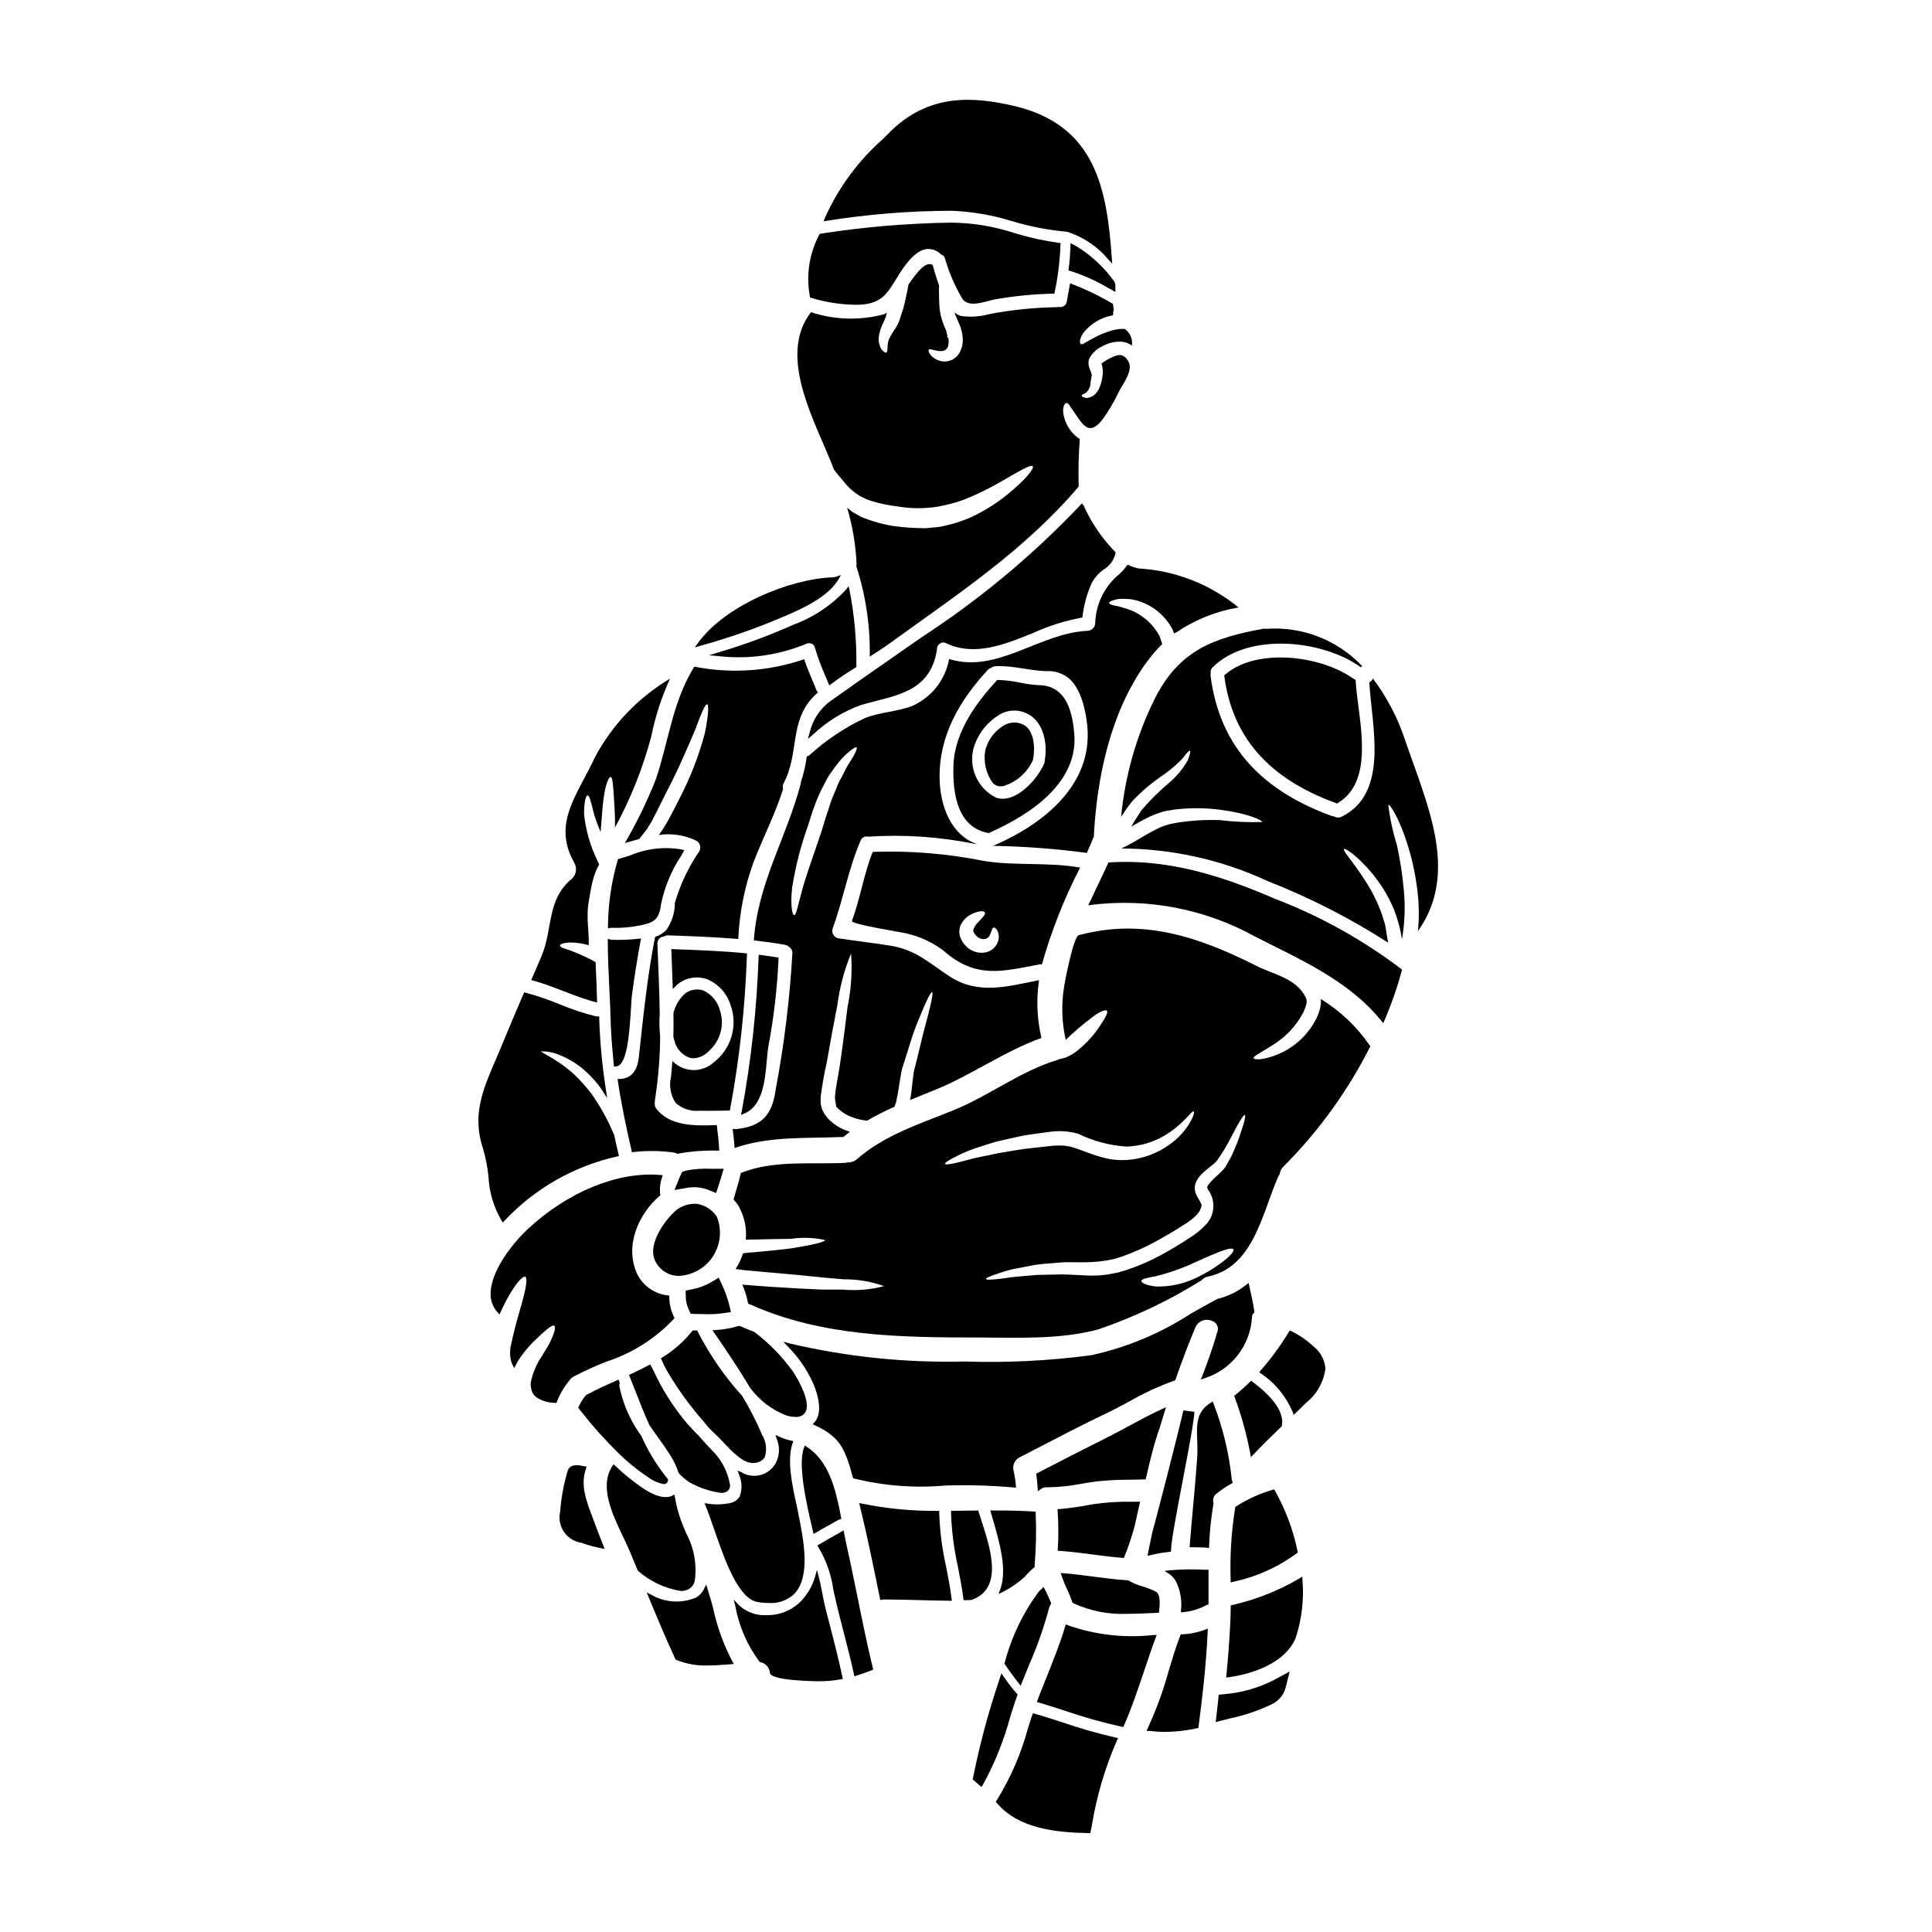 <?xml version="1.0" encoding="UTF-8"?>
<!-- Uploaded to: ICON Repo, www.svgrepo.com, Generator: ICON Repo Mixer Tools -->
<svg fill="#000000" width="800px" height="800px" version="1.1" viewBox="144 144 512 512" xmlns="http://www.w3.org/2000/svg">
 <g>
  <path d="m323.8 534.25 0.113 0.195v0.004c0.844 0.922 1.805 1.734 2.859 2.41 2.57 1.43 5.379 2.371 8.293 2.777 0.547 0.023 1.094-0.102 1.574-0.367 0.648-0.426 0.961-1.211 0.785-1.969-0.59-3.285-2.148-6.316-4.481-8.703-1.227-1.219-2.484-2.586-3.773-4.094-1.137-1.137-2.121-2.176-2.926-3.086-3.676-4.305-6.738-9.102-9.09-14.25l-0.855-1.574-0.43 0.227c-1.406 0.738-2.957 1.508-4.754 2.344l-0.426 0.199 0.172 0.434c0.562 1.387 1.113 2.785 1.656 4.188 1.109 2.848 2.258 5.789 3.582 8.688 0.68 1.004 1.391 1.969 2.102 2.981 1.18 1.668 2.434 3.391 3.562 5.238h0.004c0.855 1.363 1.539 2.828 2.031 4.359z"/>
  <path d="m323.92 482.13c3.691-0.184 7.062-2.137 9.059-5.246 1.996-3.106 2.371-6.984 1.004-10.418-1.227-1.918-3.25-3.188-5.512-3.457-2.391-0.09-4.699 0.887-6.297 2.668-2.121 2.125-7.031 8.598-4.269 12.988 1.23 2.16 3.531 3.484 6.016 3.465z"/>
  <path d="m325.74 454.23-0.953 0.312-0.395 0.836c-0.117 0.238-0.23 0.48-0.332 0.715l-1.32 3.269 3.477-0.594 0.004-0.004c1.895-0.32 3.84-0.105 5.621 0.621l1.93 0.789 0.66-1.969c0.164-0.496 0.316-1 0.465-1.5l0.891-2.973h-3.379c-2.234-0.098-4.473 0.066-6.668 0.496z"/>
  <path d="m308.25 510.46-0.09-0.172c-0.031-0.07-0.047-0.117-0.066-0.168l-0.168-0.516-0.496 0.219c-2.363 1.059-5.324 2.363-8.039 3.836l-0.152 0.125v0.004c-0.758 0.918-1.395 1.93-1.895 3.012l-0.121 0.281 0.738 0.91v-0.004c3.047 3.894 6.348 7.59 9.875 11.055 2.367 2.344 4.957 4.453 7.727 6.301l0.156 0.098c1.23 0.941 2.668 1.582 4.195 1.859 0.219 0.012 0.434-0.043 0.625-0.148 0.34-0.207 0.527-0.594 0.484-0.992v-0.172l-0.113-0.129c-2.816-3.434-5.144-7.231-6.93-11.293l-0.184-0.246v-0.004c-0.191-0.242-0.371-0.496-0.535-0.758-2.496-3.672-4.234-7.801-5.117-12.152-0.047-0.246-0.027-0.504 0.055-0.742z"/>
  <path d="m359.6 550.52 0.578-0.34c1.648-0.969 3.328-1.906 5.008-2.836l1.047-0.582c0.059-0.031 0.117-0.051 0.18-0.059l0.551-0.18-0.074-0.422c-1.383-7.383-3.215-14.91-9.098-18.688l-0.508-0.332-0.215 0.566c-1.746 4.551 0.766 15.309 2.269 21.734z"/>
  <path d="m344.03 497.07-0.133-0.078c-1.484-0.582-2.691-1.09-3.797-1.574l-0.168-0.078-0.18 0.055-0.004-0.004c-1.977 0.602-4.019 0.965-6.086 1.078l-0.867 0.059 0.5 0.711c3.461 4.938 6.652 9.84 9.543 14.625l0.004 0.004c2.453 3.285 5.789 5.809 9.621 7.269 0.766 0.227 1.559 0.348 2.359 0.363 0.953 0.09 1.891-0.309 2.488-1.055 2.16-3.019-3.148-10.977-3.223-11.055v-0.004c-2.832-3.91-6.219-7.387-10.059-10.316z"/>
  <path d="m322.02 427.22c-0.051 0.684-0.105 1.367-0.176 2.039h-0.004c-0.598 2.422-0.148 4.984 1.238 7.059 1.746 1.539 4.059 2.277 6.375 2.035 0.738 0 1.48 0.02 2.223 0.02 1.738 0 3.484-0.031 5.188-0.062h0.547l0.078-0.395h0.004c2.504-13.465 3.992-27.098 4.445-40.785l0.023-0.469-0.469-0.047c-6.324-0.617-12.797-0.852-19.055-1.074l-0.531-0.02 0.395 10.582 0.789-0.789c0.066-0.066 0.129-0.141 0.195-0.211v0.004c0.07-0.09 0.152-0.168 0.242-0.238l0.168-0.098c0.074-0.059 0.141-0.121 0.207-0.191 2.082-1.508 4.758-1.945 7.211-1.18 3.031 1.152 5.383 3.613 6.398 6.691 2.137 5.543 0.355 11.836-4.371 15.434-2.863 2.625-7.223 2.746-10.234 0.289l-0.727-0.617z"/>
  <path d="m363.79 325.64 0.508-0.395c2.195-1.66 4.586-3.195 6.414-4.328l0.23-0.148v-0.277c0.098-6.75-0.512-13.496-1.816-20.117l-0.242-1.043-0.629 0.867-0.004-0.004c-3.836 4.164-8.602 7.359-13.91 9.328-6.512 2.902-13.207 5.371-20.043 7.391l-2.41 0.742 2.512 0.215 0.004 0.004c7.879 0.91 15.859-0.203 23.195-3.231 0.469-0.238 1.02-0.258 1.504-0.055 0.406 0.176 0.711 0.531 0.824 0.957 0.785 2.648 1.742 5.242 2.867 7.766l0.723 1.734z"/>
  <path d="m322.46 418.83c0.078 0.359 0.184 0.711 0.305 1.059 0.508 2.082 2.043 3.762 4.074 4.449 0.316 0.074 0.641 0.109 0.969 0.109 1.586-0.078 3.07-0.797 4.117-1.988 3.055-2.723 4.168-7.019 2.812-10.883-0.637-2.277-2.254-4.152-4.414-5.117-1.609-0.5-3.363-0.207-4.723 0.789-1.547 1.379-2.637 3.195-3.125 5.211v0.125c0.027 2.25 0.02 4.223-0.023 6.023z"/>
  <path d="m333.25 549.26c2.844 8.211 6.375 18.43 11.52 19.285h0.004c1.012 0.172 2.039 0.262 3.07 0.266 2.453 0.156 4.859-0.719 6.644-2.41 4.379-4.519 2.484-14.137 1.23-20.508l-0.199-1.051c-0.137-0.711-0.324-1.551-0.527-2.477-1.004-4.578-2.527-11.492-0.934-15.926l0.195-0.539-0.562-0.109c-1.102-0.23-2.168-0.59-3.188-1.062l-0.988-0.441 0.32 1.031c0.902 2.109 0.789 4.516-0.309 6.531-0.879 1.512-2.332 2.609-4.027 3.047-1.695 0.438-3.496 0.172-5-0.73l-1.023-0.445 0.363 1.059v0.004c0.828 1.844 0.891 3.941 0.18 5.832-0.629 0.973-1.652 1.613-2.801 1.754-1.863 0.371-3.781 0.406-5.66 0.113l-0.875-0.145 0.344 0.824c0.672 1.621 1.43 3.793 2.223 6.098z"/>
  <path d="m429.09 209.15-1.371-0.703-0.066 1.539c-0.074 1.82-0.195 3.41-0.395 4.856l-0.109 0.844 0.82 0.227c3.398 1.102 6.664 2.582 9.73 4.418l1.887 1.031v-1.66h-0.004c0.004-0.188-0.008-0.371-0.039-0.551l-0.18-0.449c-2.731-3.856-6.231-7.106-10.273-9.551z"/>
  <path d="m358.11 339.81 1.203-1.012c3.695-3.519 8.078-6.234 12.879-7.973 1.324-0.395 2.641-0.719 3.938-1.051 7.477-1.91 14.562-3.711 16.16-13.5v-0.141c-0.035-0.625 0.266-1.223 0.785-1.574 0.473-0.348 1.102-0.395 1.617-0.117 7.559 3.602 15.48 0.395 23.137-2.715 4.035-1.844 8.277-3.191 12.641-4.012l0.371-0.051 0.055-0.371h-0.004c0.363-3.137 1.227-6.191 2.559-9.051 0.758-1.305 1.793-2.43 3.027-3.297 1.59-0.957 2.727-2.519 3.148-4.328l0.027-0.238-0.168-0.164v-0.004c-3.328-3.422-6.059-7.383-8.078-11.711l-0.16-0.48-0.16-0.105-0.352-0.531-0.43 0.477c-12.625 13.305-26.773 25.078-42.148 35.078l-4.289 2.984c-6.473 4.504-13.16 9.156-19.66 13.777h-0.004c-2.887 2.066-4.906 5.129-5.676 8.594z"/>
  <path d="m340.37 439.45 0.852-0.348c4.898-2.004 5.512-8.684 5.988-14.047 0.121-1.383 0.238-2.688 0.422-3.754h-0.004c1.445-7.629 2.34-15.348 2.684-23.102v-0.43l-0.426-0.066c-1.426-0.23-2.871-0.438-4.289-0.621l-0.527-0.066-0.031 0.527c-0.473 13.758-1.969 27.465-4.473 41z"/>
  <path d="m396.25 199.86c5.453 0.219 10.848 1.156 16.055 2.781 4.664 1.406 9.465 2.332 14.316 2.754h0.047c0.047 0.016 0.094 0.031 0.141 0.043l0.223 0.043c0.059 0.023 0.117 0.047 0.176 0.062 0.043 0.012 0.082 0.027 0.125 0.043l0.117 0.051c4.035 1.426 7.609 3.914 10.344 7.203l0.949 1.023-0.098-1.395c-1.301-18.449-4.269-35.426-26.133-40.445-10.453-2.406-22.531-3.418-33.008 7.297l-1.348 1.363c-6.676 5.844-11.996 13.07-15.598 21.18l-0.289 0.789 0.832-0.137v-0.004c10.965-1.75 22.047-2.637 33.148-2.652z"/>
  <path d="m335.4 484.6-0.918-2.008-1.891 1.137v0.004c-1.633 0.949-3.414 1.617-5.269 1.969l-1.621 0.328 0.039 1.648v-0.004c0.02 1.172 0.289 2.324 0.785 3.383l0.508 1.113 1.805 0.051c0.914 0.031 1.848 0.059 2.781 0.059h0.004c1.324 0.016 2.648-0.074 3.961-0.258l2.121-0.32-0.5-2.082c-0.438-1.727-1.043-3.406-1.805-5.019z"/>
  <path d="m319.15 503.96 0.168 0.395c0.465 1.062 0.906 1.969 1.348 2.754 0.148 0.223 0.277 0.457 0.395 0.695 2.699 4.523 5.805 8.793 9.273 12.758l1.457 1.77c0.695 0.711 1.406 1.406 2.148 2.098 0.492 0.457 1.094 1.094 1.727 1.77 2.312 2.465 5.16 5.512 7.871 5.512v0.004c0.152 0 0.305-0.012 0.453-0.027 1.086-0.043 2.082-0.602 2.68-1.504 0.629-1.969 0.383-4.109-0.684-5.879-1.512-3.574-3.285-7.039-5.297-10.359-4.668-5.156-8.637-10.902-11.809-17.094l-0.133-0.273-1.172 0.004-0.152 0.188c-2.219 2.766-4.898 5.125-7.922 6.977z"/>
  <path d="m454.32 555.21 0.074-1.227c0.164-2.523 1.617-10.141 3.019-17.508 1.527-8.016 2.969-15.586 3.121-18.316l-2.914-0.395c-0.883 3.938-7.008 28.035-8.223 32.211-0.301 1.379-0.578 2.734-0.855 4.113l-0.434 2.203 2.188-0.473c0.922-0.191 1.859-0.348 2.793-0.457z"/>
  <path d="m475.88 510.16-0.34-0.25-0.305 0.301c-1.234 1.23-2.535 2.394-3.891 3.492l-0.277 0.219 0.121 0.332c1.809 4.856 3.195 9.859 4.141 14.957l0.176 0.953 0.664-0.699c2.133-2.254 4.481-4.594 7.387-7.367l0.117-0.109 0.031-0.156c0.633-3.406-2-7.328-7.824-11.672z"/>
  <path d="m406.12 364.72c10.941-4.828 23.742-13.328 22.566-26.371-0.477-5.41-1.969-12.625-9.281-12.773v0.004c-1.727-0.09-3.445-0.316-5.141-0.68-1.875-0.406-3.785-0.641-5.707-0.695h-0.293l-0.141 0.156c-4.762 5.191-11.133 13.176-11.457 22.48-0.355 10.668 2.754 16.688 9.184 17.906l0.152 0.027zm14.754-19.09c0.012 0.223-0.031 0.441-0.129 0.641-1.73 4.297-7.898 11.02-12.902 9.055v-0.004c-4.879-2.484-7.293-8.09-5.75-13.344 1.211-3.828 3.871-7.035 7.41-8.934 2.019-0.961 4.359-0.988 6.398-0.074 4.574 1.969 5.785 7.871 4.977 12.547v0.062z"/>
  <path d="m439.82 296.85c-3.426 3.176-5.434 7.59-5.574 12.258-0.016 1.129-0.93 2.039-2.059 2.059-12.809 0.617-23.922 11.438-36.664 7.477-1 5.598-4.762 10.309-9.992 12.531-4.004 1.465-8.438 1.574-12.375 3.148-5.332 2.519-10.262 5.816-14.621 9.785-0.211 0.176-0.461 0.301-0.727 0.367-0.316 2.316-0.844 4.598-1.574 6.816 0.008 0.164-0.008 0.324-0.043 0.48-3.82 14.363-11.367 26.277-12.418 41.441 2.754 0.32 5.559 0.684 8.324 1.18v0.004c0.371 0.078 0.711 0.262 0.984 0.527 0.582 0.336 0.934 0.969 0.914 1.645-0.695 12.121-2.168 24.184-4.418 36.113-0.938 6.769-3.566 9.789-10.426 10.543-0.148 0.004-0.293-0.004-0.438-0.023-0.066 0-0.113-0.023-0.18-0.023s-0.184 0-0.25-0.023h-0.004c-0.035-0.012-0.078-0.012-0.113 0 0.203 1.691 0.414 3.387 0.504 5.078 9.309-3.227 19.051-2.496 28.84-2.93 0.57-0.457 1.145-0.938 1.715-1.375-0.32-0.09-0.641-0.203-0.961-0.32v0.004c-1.812-0.684-3.449-1.762-4.801-3.148-0.379-0.445-0.73-0.914-1.055-1.398l-0.547-1.074c-0.07-0.18-0.301-1.121-0.301-1.121-0.047-0.273-0.078-0.547-0.09-0.824 0.023-0.457-0.023-0.961 0.023-1.395v0.004c0.387-3.074 0.926-6.129 1.621-9.148 0.984-5.695 1.926-10.797 2.789-15.098h0.004c0.609-4.723 1.832-9.34 3.637-13.746 0.34 4.758 0.023 9.535-0.938 14.207-0.527 4.367-1.18 9.535-2.012 15.277-0.395 2.863-1.18 5.902-1.328 8.738-0.023 0.344 0.367 2.449 0.367 2.449v-0.004c0.199 0.156 0.383 0.332 0.547 0.523 1 0.945 2.184 1.68 3.477 2.148 1.324 0.531 2.719 0.859 4.141 0.984 2.336-1.359 4.75-2.59 7.227-3.68l0.137-0.367c0.113-0.344 0.277-0.707 0.367-1.031l0.16-0.938c0.273-1.18 0.48-2.582 0.684-3.938 0.113-0.707 0.227-1.398 0.344-2.059l0.184-1.008 0.004 0.004c0.027-0.207 0.062-0.414 0.113-0.617l0.156-0.457c0.789-2.473 1.488-4.723 2.152-6.836v-0.004c0.578-1.891 1.246-3.754 2.012-5.578 0.66-1.625 1.234-3.019 1.738-4.141 1.004-2.262 1.668-3.453 1.922-3.387 0.25 0.066 0.066 1.465-0.504 3.84-0.277 1.18-0.641 2.633-1.098 4.301-0.457 1.668-0.961 3.566-1.441 5.695s-1.098 4.461-1.715 6.949l-0.113 0.48c0 0.047-0.023 0.277-0.023 0.344l-0.137 0.938c-0.066 0.641-0.156 1.309-0.227 1.969-0.137 1.234-0.277 2.562-0.547 4.051 2.238-0.941 4.504-1.832 6.769-2.754 9.672-3.957 18.227-10.176 28.035-13.699l-0.004 0.004c-1.184-5.016-1.398-10.211-0.637-15.305-8.324 1.625-16.055 3.981-23.742-1.027-5.394-3.543-8.961-7.086-15.781-8.145-4.598-0.73-9.195-1.254-13.777-1.945h0.004c-0.527-0.145-0.969-0.496-1.238-0.973-0.266-0.477-0.328-1.039-0.18-1.566 2.832-7.707 4.16-15.805 7.43-23.348h0.004c0.277-0.789 1.109-1.238 1.922-1.031 9.441-0.621 18.922 0.012 28.199 1.879 0.227 0.043 0.48 0.066 0.707 0.09-6.906-2.402-9.742-10.109-9.902-17.266-0.227-11.344 5.191-20.699 12.762-28.887 0.238-0.266 0.551-0.453 0.895-0.547 0.316-0.258 0.711-0.41 1.121-0.438 4.641-0.25 8.918 1.18 13.516 1.309v-0.004c1.98-0.129 3.945 0.438 5.559 1.598 3.613 2.586 4.941 9.055 5.305 13.059 1.418 15.621-11.809 25.934-24.68 31.516v0.004c-0.164 0.055-0.332 0.09-0.504 0.113 8.379 0.141 16.742 0.77 25.047 1.879 0.594-1.328 1.18-2.676 1.715-4.004 0.047-0.129 0.109-0.25 0.18-0.367-0.016-0.145-0.023-0.289-0.02-0.438 0.867-15.551 4.438-32.316 13.605-45.238l0.004 0.004c1.348-1.902 2.856-3.688 4.504-5.332-0.227-0.684-0.48-1.371-0.73-2.102-1.801-3.34-4.789-5.887-8.375-7.129-0.684-0.184-1.328-0.367-1.898-0.57v-0.004c-0.539-0.168-1.086-0.289-1.645-0.363-0.918-0.207-1.445-0.438-1.445-0.711 0-0.277 0.504-0.523 1.422-0.789 0.547-0.18 1.117-0.277 1.691-0.297 0.73 0 1.574 0.02 2.516 0.09 4.856 0.75 9.047 3.801 11.254 8.188 0.113 0.301 0.203 0.594 0.32 0.871l0.547-0.203h-0.004c4.981-3.383 10.625-5.656 16.559-6.656-7.539-6.176-16.844-9.797-26.574-10.34-0.977-0.23-1.93-0.57-2.836-1.004-0.836 1.207-1.848 2.289-2.992 3.211zm-69.457 47.18c-0.527 1.121-1.625 2.426-2.519 4.367-0.48 0.938-1.027 1.969-1.598 3.043-0.461 1.121-0.961 2.309-1.488 3.59-0.57 1.211-0.938 2.754-1.465 4.207l-0.367 1.121-0.156 0.48-0.184 0.594c-0.227 0.789-0.48 1.574-0.707 2.363-2.106 6.383-4.164 11.895-5.281 16.012-1.121 3.981-1.574 6.793-2.172 6.723-0.461-0.066-1.008-2.676-0.504-7.25l-0.004 0.004c0.891-5.676 2.32-11.25 4.277-16.652 0.25-0.789 0.48-1.555 0.73-2.336l0.184-0.547 0.203-0.664 0.414-1.117h0.004c0.488-1.434 1.059-2.84 1.699-4.215 0.688-1.352 1.352-2.633 1.992-3.82 0.707-1.117 1.465-2.102 2.125-3.019 1.047-1.441 2.277-2.742 3.66-3.867 0.984-0.789 1.602-1.141 1.781-0.961 0.184 0.184-0.031 0.871-0.625 1.945z"/>
  <path d="m414.96 335.92c-1.539-0.656-3.293-0.57-4.762 0.227-2.523 1.438-4.359 3.84-5.086 6.652-0.547 3.074 0.188 6.238 2.031 8.758 0.543 0.531 1.266 0.832 2.023 0.832 0.344 0 0.68-0.055 1.004-0.156 3.352-1.098 6.086-3.551 7.543-6.762 0.594-2.465 0.695-8.055-2.754-9.551z"/>
  <path d="m375.28 369.76c-2.402 5.996-3.269 12.285-5.512 18.297-0.344 0.891 13.703 3.062 14.562 3.336v0.004c3.508 0.805 6.805 2.34 9.676 4.508 8.734 7.707 15.742 5.445 25.586 3.656 0.172-0.016 0.348-0.008 0.523 0.023 2.504-8.871 5.898-17.469 10.129-25.66-8.324-1.488-16.855-0.438-25.246-1.715-9.773-1.984-19.75-2.805-29.719-2.449zm23.371 19.258c0.637-1.258 1.688-2.262 2.977-2.836 1.898-0.891 3.199-0.824 3.387-0.367 0.25 0.504-0.664 1.375-1.805 2.586h-0.004c-0.559 0.551-0.988 1.211-1.262 1.945-0.09 0.523-0.023 0.73 0.789 1.668 0.48 0.52 1.145 0.832 1.848 0.871 0.562 0.031 1.109-0.207 1.465-0.641 0.73-0.914 0.707-2.285 1.258-2.426 0.277-0.066 0.57 0.137 0.938 0.684h0.004c0.457 0.844 0.57 1.832 0.316 2.758-0.449 1.625-1.793 2.848-3.449 3.148-1.961 0.352-3.961-0.352-5.266-1.855l-0.367-0.395c-0.246-0.32-0.297-0.434-0.457-0.66h0.004c-0.277-0.434-0.492-0.902-0.641-1.398-0.285-1.023-0.191-2.117 0.266-3.082z"/>
  <path d="m434.7 536.58c2.941-0.301 5.894-0.449 8.852-0.445 1.219 0 2.445-0.035 3.664-0.078h0.395l0.23-0.988c0.074-0.305 0.148-0.605 0.215-0.91 0.82-3.523 1.555-6.481 2.484-9.445 0.121-0.395 0.266-0.789 0.395-1.18 0.129-0.395 0.293-0.816 0.422-1.223l0.234-0.789c0.355-1.18 0.711-2.363 1.086-3.543l0.336-1.055-1.008 0.457c-2.914 1.32-5.82 2.894-8.633 4.418-2.008 1.09-4.086 2.215-6.09 3.203-6.258 3.121-12.418 6.297-18.375 9.383l-0.309 0.16 0.043 0.348c0.16 1.117 0.277 2.258 0.344 3.387l0.059 0.91 0.723-0.539 0.008-0.004c0.488-0.375 1.098-0.555 1.707-0.5 3.039-0.031 6.07-0.34 9.055-0.926 1.363-0.246 2.769-0.48 4.164-0.641z"/>
  <path d="m426.71 565.03c0.562 1.148 1.051 2.332 1.457 3.543l0.062 0.195 0.184 0.094h0.004c4.5 2.07 9.434 3.035 14.383 2.816 2.215 0 4.441-0.105 6.641-0.207l1.68-0.078 0.051-0.414c0.547-4.328-0.461-4.918-0.789-5.117h0.004c-1.125-0.602-2.312-1.078-3.543-1.422-1.309-0.355-2.566-0.883-3.738-1.574l-0.109-0.07h-0.129c-3.066-0.172-6.164-0.582-9.164-0.98-2.582-0.344-5.246-0.691-7.871-0.895l-0.738-0.059 0.234 0.703c0.398 1.18 0.859 2.336 1.383 3.465z"/>
  <path d="m413.43 589.39 1.059 1.367 0.633-1.605c0.543-1.379 1.105-2.754 1.672-4.117 2.129-4.836 3.879-9.828 5.231-14.934 0.062-0.262 0.168-0.508 0.316-0.734l0.25-0.422-0.18-0.457c-0.367-0.922-0.789-1.793-1.211-2.707l-0.652-1.215-1.285 1.25-0.004 0.004c-4.129 5.582-7.164 11.895-8.941 18.609l-0.145 0.469 0.277 0.395c0.969 1.375 1.941 2.762 2.981 4.098z"/>
  <path d="m424.3 554.97 0.488 0.027c2.922 0.191 5.902 0.582 8.754 0.957 2.598 0.34 5.277 0.688 7.934 0.898l0.359 0.027 0.137-0.336c1.07-2.637 1.977-5.34 2.719-8.086l0.434-1.969c0.285-1.305 0.566-2.609 0.875-3.914l0.141-0.613-2.199 0.023c-3.465-0.066-6.93 0.152-10.355 0.66l-0.699 0.121h-0.004c-2.691 0.531-5.41 0.918-8.148 1.152l-0.492 0.031 0.035 0.496h0.004c0.234 3.344 0.25 6.699 0.047 10.047z"/>
  <path d="m475.22 485.47-0.332-1.484-0.613 0.492c-2.25 1.801-4.871 3.082-7.676 3.75l-0.32 0.18c-2.234 1.18-4.496 2.473-6.691 3.711v0.004c-8.059 5.242-17.004 8.977-26.398 11.02-11.168 1.488-22.441 2.047-33.703 1.668-15.555 0.379-31.09-1.23-46.234-4.789l-1.664-0.445 1.211 1.273v0.004c2.762 2.781 5.008 6.035 6.633 9.602 1.594 3.578 2.531 8.211 0.395 10.484l-0.469 0.5 0.617 0.285c6.606 3.039 7.992 6.184 10.023 13.746l0.074 0.266 0.262 0.082c7.836 1.941 15.938 2.574 23.98 1.879l2.59-0.078c5.262-0.082 10.527 0.109 15.773 0.57l0.574 0.047-0.043-0.578c-0.109-1.324-0.312-2.641-0.602-3.938-0.324-1.285 0.203-2.637 1.316-3.363 2.234-1.141 4.457-2.297 6.691-3.457 5.293-2.754 10.77-5.602 16.266-8.203 2.152-1.016 4.305-2.172 6.387-3.293 3.812-2.195 7.809-4.047 11.941-5.535l0.23-0.074 0.082-0.227c1.785-5.078 3.512-9.594 5.269-13.812h0.004c0.359-0.816 1.027-1.457 1.859-1.773 0.828-0.32 1.754-0.293 2.566 0.074 0.609 0.191 1.105 0.641 1.363 1.227 0.258 0.586 0.254 1.254-0.02 1.836-0.086 0.145-0.148 0.305-0.176 0.473-0.016 0.141-0.047 0.281-0.094 0.418-0.91 3.113-2.039 6.379-3.664 10.598l-0.395 0.98 0.996-0.34c3.488-1.109 6.559-3.254 8.801-6.144 2.246-2.891 3.559-6.398 3.766-10.051-0.012-0.414 0.156-0.809 0.461-1.082l0.184-0.172-0.035-0.25c-0.281-2.047-0.738-4.098-1.188-6.078z"/>
  <path d="m481.64 538.69-0.395 0.129c-3.438 0.992-6.707 2.484-9.711 4.43l-0.156 0.113-0.039 0.195v0.004c-1.023 6.332-1.426 12.754-1.203 19.168v0.637l0.617-0.168h0.004c6.129-1.285 11.914-3.875 16.949-7.598l0.23-0.195-0.066-0.293h0.004c-1.16-5.641-3.188-11.066-6.012-16.082z"/>
  <path d="m408.62 566.43 1.109-0.539c2.106-1.062 4.059-2.402 5.805-3.988l0.051-0.051c0.742-0.879 1.559-1.695 2.438-2.438l0.172-0.145v-0.414c-0.008-0.07-0.008-0.141 0-0.211 0.383-4.523 0.473-9.07 0.27-13.605l-0.023-0.438-0.438-0.027c-3.289-0.211-6.852-0.289-10.918-0.277h-0.648l0.555 1.922c1.883 6.473 4.019 13.809 2.062 19.051z"/>
  <path d="m412.99 595 0.695-1.941-0.395-0.434c-0.996-1.137-1.93-2.332-2.793-3.574l-1.121-1.574-0.957 2.902v-0.004c-2.672 8.07-4.852 16.297-6.531 24.633l-0.109 0.562 2.328 2.004 0.602-1c3.051-5.648 5.43-11.637 7.082-17.84 0.41-1.273 0.805-2.531 1.199-3.734z"/>
  <path d="m463.46 560.01c-3.164-0.191-6.34-0.145-9.5 0.145l-1.348 0.145 1.125 0.75h0.004c0.797 0.508 1.453 1.211 1.898 2.043 1.164 2.363 1.629 5.012 1.34 7.629l-0.031 0.562 0.559-0.043c2.164-0.188 4.266-0.816 6.176-1.848l0.25-0.094 0.34-0.113v-9.195h-0.492v-0.004c-0.105 0.004-0.211 0.012-0.32 0.023z"/>
  <path d="m457.22 577.12h-0.328l-0.113 0.305c-1.18 3.121-2.16 6.363-3.106 9.496h0.004c-1.312 4.801-3 9.488-5.043 14.023l-0.789 1.777h1.035c1.293 0.172 2.598 0.254 3.902 0.254 2.844-0.031 5.68-0.355 8.457-0.965l0.344-0.074 0.043-0.348c0.906-6.894 2-16 2.43-25.242l0.035-0.746-0.699 0.266-0.004-0.004c-1.977 0.742-4.059 1.168-6.168 1.258z"/>
  <path d="m468.57 592.96-1.602 0.164-0.156 1.602c-0.07 0.715-0.152 1.438-0.238 2.164l-0.395 3.473 3.684-0.934v0.004c3.758-0.793 7.41-2.019 10.887-3.652 1.926-0.812 3.375-2.461 3.938-4.473l1.098-4.348-3.938 2.137c-4.125 2.156-8.637 3.469-13.277 3.863z"/>
  <path d="m466.48 539.77c1.207-0.977 2.496-1.84 3.859-2.582l0.355-0.191-0.121-0.395h-0.004c-0.082-0.238-0.137-0.484-0.16-0.734-0.719-6.812-2.336-13.5-4.809-19.891l-0.207-0.559-0.508 0.309c-3.918 2.363-3.773 5.902-3.613 9.965h-0.004c0.086 1.539 0.086 3.086 0 4.625-0.281 4.113-0.664 8.266-1.031 12.32-0.328 3.562-0.664 7.242-0.938 10.867l-0.035 0.531h0.527c1.152 0 2.305 0.039 3.465 0.082h0.172c0.09 0.004 0.176 0.016 0.262 0.031l0.711 0.105 0.023-0.539c0.137-3.758 0.523-7.504 1.16-11.215l0.02-0.113-0.031-0.109c-0.281-0.945 0.09-1.961 0.906-2.508z"/>
  <path d="m450.55 577.28-1.039 0.031c-7.617 0.828-15.328-0.066-22.555-2.617l-0.512-0.223-0.16 0.531c-1.336 4.516-3.148 9-4.883 13.336-0.828 2.066-1.656 4.129-2.449 6.207l-0.184 0.5 0.508 0.148c2.406 0.703 4.824 1.484 7.168 2.242h-0.004c4.867 1.676 9.824 3.07 14.855 4.168l0.395 0.078 0.156-0.363c2.066-4.695 3.699-9.574 5.285-14.289 1-2.981 2.031-6.059 3.148-9.055z"/>
  <path d="m394.75 559.26c-1.074-4.723-1.691-9.535-1.848-14.375v-0.488h-0.488c-6.691 0.059-13.371-0.582-19.934-1.914l-0.789-0.172 0.188 0.789c1.852 7.523 3.43 15.262 4.957 22.742l0.445 2.184 0.477-0.086h0.004c0.215-0.043 0.438-0.066 0.66-0.062 3.199 0 6.445 0.098 9.59 0.176 2.555 0.066 5.117 0.137 7.676 0.164h0.57l-0.074-0.562c-0.352-2.832-0.906-5.66-1.434-8.395z"/>
  <path d="m425.46 600.41c-2.363-0.766-4.836-1.574-7.277-2.273l-0.434-0.125-0.16 0.426c-0.121 0.309-0.238 0.637-0.332 0.945l-0.762 2.363v-0.008c-1.828 6.856-4.652 13.398-8.391 19.43l-0.215 0.312 0.238 0.289c5.731 6.816 15.566 7.871 24.426 8.02h0.395l0.395-1.969v-0.004c1.266-7.801 3.512-15.406 6.691-22.637l0.277-0.57-0.617-0.129-0.004-0.004c-4.812-1.102-9.562-2.461-14.23-4.066z"/>
  <path d="m404.14 547.12c-0.281-0.852-0.543-1.672-0.789-2.461l-0.109-0.352-7.211 0.078v0.492c0.168 4.891 0.793 9.754 1.867 14.527 0.52 2.688 1.051 5.469 1.41 8.219l0.059 0.43h0.43c0.543 0 1.059 0 1.574-0.043l0.121-0.027c8.414-3.004 5.078-13.305 2.648-20.863z"/>
  <path d="m481.8 382.16c-12.457-5.363-27.387-10.699-43.754-9.602h-0.293l-0.117 0.27c-0.848 1.848-1.73 3.695-2.621 5.551-0.742 1.574-1.496 3.148-2.227 4.723l-0.395 0.824 0.898-0.129v-0.004c14.91-1.828 30.016 1.086 43.176 8.332 1.293 0.652 2.598 1.309 3.91 1.969 10.863 5.402 22.094 10.988 29.684 20.426l0.516 0.637 0.324-0.754-0.004-0.004c1.836-4.25 3.367-8.629 4.574-13.102l0.078-0.305-0.223-0.207c-10.234-7.769-21.523-14.039-33.527-18.625z"/>
  <path d="m516.48 340.46c-1.949-5.996-4.875-11.629-8.66-16.672-0.152 0.461-0.492 0.832-0.934 1.027 0.551 11.141 5.492 29.344-7.363 35.633h-0.004c-0.629 0.309-1.371 0.273-1.969-0.09-0.191-0.012-0.383-0.043-0.57-0.09-17.91-6.519-29.711-17.844-32.176-37.234-0.02-0.184-0.008-0.371 0.043-0.547-0.125-0.617 0.082-1.254 0.551-1.676 9.398-9.328 29.254-7.269 39.266 0.047 0.09-0.129 0.199-0.242 0.324-0.34-6.555-6.918-15.859-10.543-25.363-9.879-0.23 0.008-0.461-0.008-0.688-0.047-13.312 2.449-22.578 5.695-29.094 18.938v-0.004c-4.754 9.703-7.715 20.188-8.734 30.945 0.938-1.418 1.832-2.754 2.883-4.07 2.508-2.676 5.316-5.051 8.371-7.082 1.848-1.309 3.566-2.793 5.133-4.426 0.984-1.352 1.625-2.059 1.855-1.945 0.227 0.113 0 1.055-0.617 2.609h-0.004c-1.246 2.16-2.84 4.102-4.723 5.738-2.637 2.195-5.086 4.606-7.32 7.207-0.5 0.637-1.094 1.668-1.645 2.492-0.457 0.684-0.848 1.395-1.254 2.082 1.277-0.73 2.582-1.512 3.938-2.172h-0.004c1.164-0.617 2.383-1.133 3.637-1.535 0.641-0.227 1.301-0.402 1.969-0.523l1.715-0.277c4.156-0.527 8.363-0.512 12.512 0.051 7.023 0.914 11.043 2.754 10.906 3.223h0.004c-3.715 0.117-7.43-0.051-11.117-0.504-3.91-0.141-7.824 0.105-11.688 0.73l-1.691 0.344c-0.344 0.047-0.961 0.324-1.441 0.457-0.527 0.16-1.039 0.367-1.531 0.617-0.523 0.234-1.035 0.496-1.535 0.785-2.102 1.074-4.207 2.516-6.691 3.793-0.527 0.301-1.074 0.527-1.625 0.789 13.418 0.055 26.668 3.008 38.836 8.66 11.145 4.375 21.832 9.836 31.906 16.309-0.137-0.617-0.25-1.211-0.324-1.758-0.18-1.18-0.297-2.035-0.527-3.148-0.297-0.918-0.57-1.832-0.844-2.699l0.004-0.004c-1.176-3.231-2.727-6.309-4.621-9.172-3.203-4.941-5.809-7.641-5.398-8.051 0.277-0.301 3.5 1.691 7.504 6.519h-0.004c2.356 2.856 4.281 6.035 5.719 9.449 1.008 2.566 1.73 5.234 2.148 7.961 0.754-4.398 0.906-8.875 0.457-13.312-0.363-3.894-0.957-7.769-1.781-11.594-1.098-3.504-1.871-7.106-2.312-10.75 0.414-0.227 2.812 3.43 4.941 10.039 1.258 3.883 2.152 7.871 2.676 11.914 0.535 3.82 0.621 7.691 0.25 11.531 10.957-15.434 2.535-33.262-3.293-50.289z"/>
  <path d="m503.27 324.47-0.043-0.34-0.32-0.105c-8.844-6.441-26.098-8.418-34.277-1.203l-0.195 0.172 0.035 0.262c2.129 16.113 11.762 27.074 29.453 33.52l0.352 0.184 0.227-0.137c8.18-4.836 6.691-16.434 5.477-25.746-0.316-2.398-0.605-4.684-0.707-6.606z"/>
  <path d="m358.67 222.85 0.332 0.094h-0.004c3.731 1.133 7.598 1.746 11.496 1.82h1.102c5.824-0.234 7.383-2.754 9.754-6.586 0.25-0.395 0.52-0.84 0.789-1.277 1.305-2.043 4.016-6.297 7.172-6.859h-0.004c1.352-0.203 2.727 0.188 3.766 1.074 0.039 0.031 0.074 0.066 0.102 0.105 0.043 0.059 0.09 0.113 0.141 0.164l0.188 0.113c0.457 0.145 0.805 0.516 0.922 0.984 1.059 3.703 2.582 7.258 4.535 10.582 1.34 2.195 4.59 1.336 6.965 0.699 0.598-0.16 1.145-0.309 1.574-0.395v0.004c5.129-0.91 10.32-1.43 15.527-1.551h0.395l0.078-0.395c0.879-4.137 1.391-8.344 1.535-12.57v-0.449l-0.445-0.047c-3.945-0.551-7.844-1.41-11.656-2.57-5.402-1.785-11.043-2.727-16.73-2.789h-0.215c-11.562 0.172-23.098 1.148-34.523 2.926l-0.219 0.043-0.109 0.184h-0.004c-2.672 5.008-3.562 10.773-2.519 16.352z"/>
  <path d="m494 408.73c0.082 0.582 0.074 1.176-0.023 1.758-0.09 0.617-0.246 1.223-0.457 1.805-0.203 0.48-0.301 0.848-0.594 1.465h-0.004c-2.219 4.535-6.078 8.055-10.793 9.852-3.566 1.375-5.762 1.281-5.902 0.828-0.203-0.527 1.945-1.465 4.668-3.246h-0.004c3.629-2.121 6.586-5.219 8.531-8.945 0.824-1.926 1.121-2.887 0.641-3.863-2.606-5.238-8.414-6.027-13.195-8.465-15.094-7.594-29.961-12.672-46.934-8.098-1.371 0-3.75 12.238-3.938 13.703h0.004c-0.77 4.668-0.625 9.438 0.434 14.047 2.18-2.117 4.496-4.086 6.93-5.906 1.855-1.535 3.637-2.195 3.981-1.805s-0.32 1.691-1.602 3.637c-1.703 2.691-3.852 5.07-6.356 7.039-0.414 0.301-0.871 0.641-1.258 0.871-0.391 0.227-0.75 0.395-1.141 0.57l-0.277 0.16-0.066 0.023-0.227 0.113-0.004 0.004c-0.07 0.008-0.141 0.023-0.211 0.047l-0.617 0.156c-0.32 0.07-0.594 0.16-0.891 0.227-0.16 0.047-0.301 0.137-0.457 0.184-9.84 2.973-18.047 9.465-27.551 13.332-8.891 3.621-18.211 6.523-25.551 12.941-0.676 0.602-1.562 0.914-2.469 0.867-0.258 0.07-0.52 0.117-0.789 0.141-9.125 0.434-18.895-0.789-27.551 2.676-0.48 2.363-1.305 4.664-1.922 7.043 0.207 0.23 0.414 0.48 0.617 0.73h0.004c0.184 0.207 0.352 0.43 0.504 0.664 0.176 0.242 0.32 0.508 0.43 0.789 1.383 2.594 1.965 5.535 1.676 8.461 0.203 0.004 0.41-0.004 0.617-0.023 0.457 0 0.914-0.02 1.371-0.02 3.816-0.113 7.16-0.137 9.973-0.184 3.012-0.449 6.078-0.34 9.051 0.316 0.09 0.484-3.246 1.281-8.875 2.195-2.789 0.367-6.152 0.688-9.84 1.031-0.848 0.035-1.695 0.109-2.539 0.23-0.113 0.047-0.113-0.09-0.367 0.066l-0.137 0.07c-0.465 1.449-1.125 2.828-1.969 4.094 0.824 0.113 1.672 0.227 2.562 0.32 5.078 0.457 9.902 0.871 14.32 1.281 2.191 0.227 4.273 0.434 6.219 0.637 1.945 0.203 3.797 0.324 5.492 0.48 3.676-0.035 7.328 0.574 10.793 1.809-3.555 0.941-7.246 1.25-10.906 0.918h-5.512c-1.992-0.09-4.094-0.184-6.336-0.301-4.438-0.25-9.375-0.547-14.453-0.984l-0.395-0.066c0.676 1.512 1.172 3.098 1.484 4.723 0.023 0.09 0 0.18 0.023 0.277 0.055 0.059 0.117 0.109 0.184 0.156 0.203 0.07 0.434 0.137 0.66 0.227 18.617 8.371 39.66 8.66 59.719 8.66 10.629 0.023 22.043 0.637 32.363-2.172 9.559-3.277 18.711-7.633 27.281-12.988 0.469-0.523 1.094-0.879 1.785-1.004 12.027-2.539 14.273-16.785 18.527-26.441 0.109-0.234 0.238-0.457 0.395-0.664 0.082-0.773 0.438-1.496 1.004-2.031 9.328-9.344 17.102-20.109 23.039-31.898-0.07-0.09-0.137-0.137-0.203-0.227v-0.004c-3.406-4.969-7.828-9.156-12.969-12.289zm-96.656 43.453c-1.781 0.395-2.812 0.504-2.906 0.25-0.09-0.25 0.754-0.824 2.363-1.672 2.285-1.215 4.68-2.203 7.156-2.949 1.574-0.457 3.293-1.121 5.191-1.531 1.898-0.41 3.891-0.871 6.016-1.328 2.152-0.367 4.418-0.641 6.769-0.961l0.895-0.117 0.938-0.066c0.637-0.066 1.281-0.074 1.918-0.023 1.398 0.059 2.781 0.297 4.117 0.711 4 1.93 8.336 3.074 12.766 3.363 3.519-0.117 6.953-1.109 9.992-2.883 5.281-3.148 7.25-6.812 7.797-6.445 0.207 0.09 0.023 1.141-0.914 2.789h0.004c-1.352 2.328-3.188 4.344-5.379 5.906-3.305 2.43-7.231 3.879-11.324 4.184-1.195 0.062-2.394 0.031-3.59-0.09-1.238-0.156-2.465-0.418-3.66-0.789-2.332-0.637-4.688-1.691-6.812-2.363v0.004c-0.992-0.328-2.023-0.52-3.066-0.574-0.539-0.055-1.086-0.055-1.625 0l-0.824 0.023-0.867 0.09c-2.266 0.277-4.465 0.461-6.543 0.73-2.078 0.273-4.074 0.641-5.922 0.941-1.852 0.301-3.5 0.73-5.055 1.004-3.133 0.582-5.648 1.406-7.434 1.797zm70.875 26.047h0.004c-2.523 1.945-5.273 3.574-8.188 4.848-3.066 1.32-6.383 1.953-9.719 1.855-2.473-0.277-3.844-0.941-3.844-1.441 0-0.574 1.574-0.848 3.844-1.281 2.801-0.695 5.547-1.602 8.211-2.707 6.332-2.836 11.777-5.398 12.348-4.394 0.25 0.457-0.754 1.637-2.652 3.121zm4.941-35.105c-0.395 1.117-0.789 2.492-1.441 4.094-0.344 0.789-0.707 1.668-1.098 2.582-0.391 0.914-0.914 1.715-1.418 2.652l-0.395 0.688-0.09 0.156c-0.066 0.07-0.137 0.16-0.137 0.16l-0.156 0.184-0.324 0.395c-0.434 0.438-0.871 0.871-1.277 1.258v0.008c-0.852 0.719-1.641 1.512-2.363 2.359-0.203 0.227-0.156 0.273-0.297 0.395-0.047 0-0.09 0.137-0.137 0.301l-0.16 0.457c0.137-0.18 0 0.066 0.301 0.504v-0.004c2.144 2.918 1.781 6.977-0.848 9.469-1.117 1.156-2.367 2.18-3.727 3.043-2.539 1.691-5.262 3.34-8.145 4.894-2.84 1.531-5.809 2.809-8.871 3.82-0.789 0.227-1.512 0.457-2.266 0.688-0.789 0.156-1.598 0.297-2.402 0.457-1.449 0.25-2.918 0.367-4.387 0.34l-0.688 0.023-0.523-0.023-0.984-0.047c-0.664-0.023-1.328-0.066-1.969-0.09-1.305-0.047-2.562-0.16-3.773-0.16l-6.769 0.137c-2.035 0.184-3.91 0.344-5.535 0.48-1.625 0.137-3.086 0.438-4.254 0.551-2.363 0.273-3.656 0.32-3.727 0.043-0.07-0.277 1.18-0.789 3.41-1.508h-0.008c1.355-0.477 2.738-0.871 4.141-1.18 1.668-0.324 3.59-0.688 5.695-1.078 2.125-0.273 4.484-0.434 7-0.637 1.254-0.07 2.539-0.023 3.891-0.023h2.059c2.66 0 5.316-0.301 7.91-0.895 0.684-0.203 1.352-0.434 2.035-0.66 2.844-1.004 5.606-2.219 8.266-3.637 2.754-1.488 5.418-3.043 7.91-4.664 1.172-0.676 2.254-1.488 3.227-2.426 0.773-0.688 1.32-1.586 1.574-2.586 0-0.137 0-0.57-0.066-0.57s-0.023-0.023-0.023-0.07l-0.16-0.32c-0.227-0.48-0.613-1.027-0.98-1.758-0.547-0.969-0.695-2.109-0.414-3.184 0.113-0.34 0.262-0.668 0.438-0.98 0.23-0.402 0.496-0.785 0.789-1.145 1.945-2.129 4.094-3.148 4.867-4.555 0.574-0.891 1.18-1.715 1.648-2.516s0.871-1.531 1.258-2.238c0.789-1.465 1.438-2.723 1.969-3.75 1.18-2.082 1.898-3.18 2.148-3.066 0.254 0.113-0.008 1.391-0.723 3.633z"/>
  <path d="m489.13 561.81-0.727 0.473c-5.566 3.266-11.598 5.656-17.891 7.082l-0.359 0.098v0.371c-0.027 1.938-0.074 3.644-0.16 5.219-0.211 4.016-0.531 8.234-0.98 12.898l-0.059 0.617 0.613-0.082c3.301-0.434 14.348-2.457 17.75-10.289l0.004 0.004c1.66-4.992 2.285-10.266 1.84-15.504z"/>
  <path d="m486.2 496.77-0.395-0.184-0.227 0.375v-0.004c-2.199 3.637-4.715 7.074-7.519 10.266l-0.348 0.395 0.414 0.324c3.758 2.535 6.699 6.106 8.469 10.277l0.246 0.754 1.5-1.461c0.629-0.605 1.254-1.215 1.883-1.844v0.008c2.773-2.234 4.574-5.453 5.031-8.984-0.168-2.262-1.273-4.356-3.047-5.769-1.777-1.68-3.805-3.082-6.008-4.152z"/>
  <path d="m306.15 420.46c0.086 1.199 0.203 2.473 0.344 3.938l0.203 2.223h0.449c2.949 0 3.648-7.926 4.113-16.043 0.074-1.25 0.125-2.242 0.191-2.727 0.68-5.078 1.453-9.957 2.305-14.5l0.121-0.66-0.668 0.086h0.004c-2.394 0.277-4.805 0.363-7.211 0.266-0.098 0.004-0.191-0.012-0.281-0.043l-0.648-0.215v0.684c0 4.066 0.215 8.223 0.395 12.238 0.16 3.234 0.324 6.582 0.395 9.84 0.07 1.617 0.145 3.133 0.289 4.914z"/>
  <path d="m309.61 367.41c1.258-0.367 2.519-0.73 3.797-1.074l0.184-0.227c0.57-0.789 1.23-1.512 1.852-2.363 0.527-0.961 1.18-1.781 1.691-2.906 1.098-2.035 2.262-4.527 3.457-6.883 3.312-6.297 5.738-12.145 7.547-16.332 1.625-4.387 2.723-7.113 3.269-6.977 0.48 0.137 0.32 3.066-0.617 7.684-1.609 6.019-3.879 11.844-6.758 17.367-1.258 2.492-2.363 4.723-3.703 6.977l-0.004-0.004c-0.516 0.91-1.098 1.781-1.738 2.606 3.402-0.516 6.883 0.02 9.973 1.535 0.98 0.574 1.316 1.828 0.754 2.812-2.871 4.176-5.055 8.785-6.465 13.652 0.004 2.562-0.781 5.059-2.242 7.16-0.84 0.848-1.863 1.48-2.996 1.855-2.102 10.586-3.148 21.254-4.328 31.996-0.395 3.543-2.102 5.809-5.625 5.648 0.961 6.543 2.332 13.059 3.816 19.418v-0.004c3.648-0.457 7.34-0.434 10.98 0.07 0.367 0.043 0.727 0.16 1.051 0.344 3.656-0.676 7.375-0.953 11.09-0.824-0.066-2.285-0.363-4.531-0.637-6.793-5.949 0.277-12.594 0.277-16.102-4.438-0.617-0.828-0.25-2.309-0.137-3.227h-0.004c0.777-5.199 1.191-10.453 1.238-15.711v-0.043c-0.223-2.043-0.262-4.102-0.113-6.152-0.09-6.152-0.395-12.305-0.617-18.457h-0.004c-0.027-0.488 0.137-0.969 0.465-1.336 0.328-0.363 0.785-0.582 1.277-0.609 0.324-0.215 0.707-0.32 1.098-0.297 6.219 0.227 12.418 0.438 18.594 0.961 0.305-6.91 1.652-13.734 4-20.238 2.519-6.543 5.766-12.809 7.871-19.488-0.172-0.523-0.113-1.094 0.156-1.574 4.231-7.957 1.375-16.375 8.074-23.102 0.324-0.32 0.688-0.617 1.008-0.914-0.133-0.152-0.25-0.324-0.344-0.504-1.121-2.812-2.363-5.512-3.316-8.324-9.352 3.223-19.391 3.902-29.094 1.969-5.875 9.465-6.723 19.68-10.27 30.051-2.297 5.758-5.016 11.336-8.129 16.695z"/>
  <path d="m305.98 389.88c2.586 0.094 5.176-0.125 7.715-0.648 3.496-0.73 4.965-1.438 5.469-5.512h-0.004c0.93-4.578 2.727-8.934 5.301-12.832l0.891-1.574-0.594-0.176c-4.656-0.828-9.449-0.281-13.801 1.574-0.992 0.312-1.969 0.613-2.922 0.883l-0.262 0.074-0.074 0.254h0.004c-1.66 5.684-2.531 11.57-2.582 17.492v0.598l0.586-0.098 0.176-0.039z"/>
  <path d="m301.84 398.99-1.051-0.594c-1.906-0.984-3.871-1.848-5.883-2.586-1.574-0.48-2.562-0.867-2.516-1.254 0.047-0.391 0.984-0.707 2.723-0.789h0.004c1.66 0.008 3.312 0.254 4.906 0.723 0.047-1.441-0.066-3.062-0.18-4.848-0.109-1.172-0.148-2.348-0.113-3.519 0.016-1.129 0.121-2.254 0.316-3.367 0.344-1.969 0.617-3.75 1.027-5.281 0.355-1.531 0.934-3.004 1.715-4.367l-0.547-1.211v-0.004c-1.844-3.801-3.012-7.894-3.453-12.094-0.023-3.113 0.438-4.965 0.895-5.012 0.547-0.047 0.984 1.855 1.691 4.777 0.395 1.398 1.027 3.066 1.781 4.945 0.344-3.367 0.434-6.543 0.824-9.055 0.461-3.543 1.375-5.648 1.855-5.535 0.547 0.09 0.641 2.219 0.871 5.629 0.09 2.102 0.344 4.723 0.277 7.75l-0.004 0.004c4.16-7.644 7.391-15.762 9.625-24.172 1.055-5.269 2.723-10.398 4.965-15.281-8.457 5.019-15.367 12.27-19.973 20.961-4.508 9.789-11.344 17.359-5.418 27.812 0.793 1.344 0.574 3.055-0.527 4.16-6.926 5.672-5.008 13.336-8.211 20.766-0.891 2.059-1.758 4.117-2.652 6.176 5.973 1.555 11.457 4.484 17.453 5.949-0.086-3.598-0.25-7.137-0.402-10.684z"/>
  <path d="m365.05 268.54c0.891 1.074 1.852 2.309 2.973 3.594 1.988 2.418 4.711 4.129 7.754 4.871 1.863 0.539 3.766 0.922 5.695 1.145 3.711 0.668 7.508 0.699 11.23 0.09 0.5-0.09 0.961-0.203 1.418-0.301h-0.004c1.867-0.387 3.699-0.914 5.488-1.574 3.164-1.273 6.234-2.766 9.195-4.457 5.148-2.949 8.395-4.965 8.898-4.328 0.434 0.527-1.902 3.57-6.769 7.504v-0.004c-2.887 2.336-6.043 4.316-9.402 5.902-2.098 0.941-4.281 1.68-6.519 2.195-0.594 0.137-1.207 0.301-1.805 0.414-0.598 0.113-1.117 0.113-1.668 0.18-0.551 0.066-1.121 0.113-1.691 0.16l-0.434 0.043-0.367 0.023h-0.09l-0.23-0.023-0.914-0.02-0.004 0.004c-2.356-0.055-4.707-0.238-7.047-0.551-2.223-0.355-4.414-0.914-6.535-1.668-0.48-0.18-0.941-0.344-1.398-0.504-0.562-0.227-1.105-0.504-1.621-0.824-0.484-0.277-0.941-0.527-1.398-0.789-0.434-0.348-0.824-0.664-1.234-1.008-0.023 0-0.043-0.023-0.066-0.047v0.004c1.41 4.769 2.246 9.691 2.488 14.66 0.027 0.277 0.004 0.555-0.066 0.824 2.508 7.727 3.715 15.82 3.566 23.945 1.922-1.211 3.773-2.402 5.469-3.637 17.68-12.809 35.68-24.609 49.906-41.441h-0.004c-0.129-4.188-0.031-8.379 0.297-12.559-0.32-0.203-0.613-0.434-0.914-0.66-1.82-1.527-3.035-3.652-3.43-5.996-0.297-1.969 0.348-2.859 0.828-2.906 0.547-0.043 0.984 1.051 1.734 2.016 2.609 3.793 4.164 6.902 7.731 2.445 1.742-2.402 3.25-4.969 4.504-7.656 1.18-2.266 4.07-5.785 2.125-8.324-1.484-1.969-3.086-1.098-4.824-0.207-0.023 0-0.395 0.227-0.395 0.227l-0.324 0.184-0.637 0.367c-0.301 0.203-0.551 0.457-0.574 0.457 0-0.066-0.113-0.113 0.047 0.504v-0.004c0.164 0.629 0.238 1.273 0.23 1.922l-0.023 0.395v0.203c-0.016 0.047-0.023 0.094-0.023 0.141l-0.043 0.203c-0.047 0.25-0.07 0.48-0.113 0.73h-0.004c-0.094 0.488-0.215 0.969-0.363 1.441-0.258 0.91-0.711 1.758-1.328 2.473-0.531 0.598-1.262 0.988-2.059 1.098-0.238 0.082-0.496 0.082-0.73 0-0.168-0.039-0.328-0.094-0.484-0.16-0.277-0.113-0.414-0.227-0.438-0.367-0.023-0.137 0.113-0.277 0.367-0.414 0.137-0.086 0.285-0.164 0.438-0.227 0.098-0.031 0.199-0.07 0.293-0.113l0.184-0.18v-0.004c0.711-0.715 1.098-1.691 1.078-2.699 0.094-0.398 0.16-0.805 0.203-1.211 0-0.203 0.113-0.434 0.113-0.66v-0.141c-0.043-0.133-0.098-0.266-0.156-0.395-0.004-0.211-0.07-0.414-0.188-0.594l-0.09-0.18-0.137-0.367c-0.129-0.348-0.223-0.711-0.273-1.078-0.074-0.547-0.012-1.105 0.184-1.621 0.762-1.418 1.965-2.551 3.43-3.223 1.387-0.793 2.953-1.219 4.551-1.238 0.465-0.023 0.934 0.023 1.383 0.148 0.266 0.027 0.52 0.105 0.754 0.227l0.367 0.18 0.273 0.137c0.043 0.023 0.273 0.18 0.273 0.18l0.25 0.207 0.004 0.004c0.281-1.727-0.457-3.461-1.898-4.457-1.023-0.039-2.047 0.066-3.043 0.316-2.035 0.551-3.988 1.367-5.809 2.426-0.754 0.434-1.18 0.641-1.691 0.961-0.512 0.32-0.824 0.434-1.051 0.301-0.227-0.133-0.301-0.504-0.25-1.055h-0.004c0.219-0.828 0.621-1.594 1.18-2.242 1.738-2.055 4.082-3.504 6.691-4.141 0.297-0.066 0.594-0.113 0.891-0.16-0.023-0.543 0.047-1.082 0.207-1.598-0.078-0.27-0.133-0.547-0.16-0.828-0.023-0.18-0.023-0.395-0.047-0.594-3.621-2.164-7.434-3.992-11.387-5.465-0.277 1.598-0.574 3.199-0.871 4.801v0.004c-0.066 0.484-0.336 0.918-0.742 1.195-0.406 0.273-0.91 0.363-1.387 0.246-0.141 0.031-0.285 0.055-0.434 0.066-6.016 0.098-12.016 0.707-17.93 1.828-2.461 0.691-5.039 0.863-7.57 0.504-0.648-0.188-1.242-0.523-1.734-0.984 0.344 0.961 0.867 2.035 1.555 3.727 0.156 0.453 0.289 0.91 0.391 1.375l0.16 0.664-0.023 0.066v0.203c0 0.023 0.047 0.07 0.047 0.07l0.023 0.203 0.043 0.414 0.004 0.004c0.105 1.113-0.059 2.234-0.48 3.269-0.402 1.09-1.191 1.992-2.215 2.539-0.871 0.457-1.867 0.621-2.84 0.457-1.199-0.211-2.289-0.844-3.066-1.785-0.434-0.613-0.523-1.051-0.395-1.254 0.344-0.48 1.898 0.504 3.613 0.32v-0.004c0.797-0.086 1.438-0.695 1.559-1.488 0.129-0.566 0.152-1.156 0.066-1.734l-0.043-0.25-0.277-0.09v-0.004c0.016-0.223 0.008-0.445-0.023-0.664-0.137-0.434-0.156-0.938-0.32-1.305-0.805-1.66-1.359-3.434-1.645-5.258-0.16-1.535-0.184-3.066-0.207-4.277-0.023-0.871-0.023-1.625 0.023-2.262-0.73-2.035-1.305-4.051-1.715-5.492-1.781-1.074-4.07 1.832-6.402 5.215-0.09 0.527-0.18 1.027-0.297 1.574-0.301 1.508-0.641 3.246-1.145 4.965-0.277 0.824-0.547 1.668-0.789 2.449l-0.203 0.594c-0.117 0.344-0.207 0.48-0.301 0.707-0.188 0.406-0.402 0.801-0.641 1.18-0.695 0.984-1.309 2.023-1.832 3.109-0.57 1.488-0.133 3.363-0.727 3.457-0.25 0.09-0.617-0.184-1.055-0.711-0.305-0.336-0.516-0.742-0.621-1.184-0.09-0.273-0.18-0.594-0.25-0.914-0.07-0.32-0.043-0.684-0.043-1.051 0.168-1.516 0.637-2.988 1.371-4.328 0.156-0.344 0.273-0.637 0.395-0.961l0.137-0.395 0.16-0.594c0.043-0.16 0.09-0.324 0.137-0.461h0.004c-0.242 0.18-0.508 0.324-0.785 0.438-6.367 1.703-13.094 1.512-19.352-0.551-0.043 0.047-0.066 0.113-0.113 0.16-8.141 10.727-0.09 26.414 4.418 37.164 0.645 1.504 1.262 2.992 1.836 4.481z"/>
  <path d="m371.27 567.36c-0.969-4.754-1.969-9.672-3.055-14.484-0.18-0.844-0.363-1.727-0.52-2.613l-0.117-0.68-1.754 0.98c-1.574 0.891-3.211 1.801-4.785 2.754l-0.449 0.27 0.297 0.434-0.004-0.004c2.039 3.414 3.379 7.199 3.938 11.137l0.293 1.359c0.758 3.469 1.664 6.961 2.539 10.348 0.922 3.543 1.871 7.219 2.652 10.852l0.109 0.523 0.516-0.156c1.336-0.414 2.707-0.902 4.086-1.453l0.395-0.16-0.098-0.414c-1.504-6.199-2.797-12.551-4.043-18.691z"/>
  <path d="m348.04 308.92 1.629-0.676c5.383-2.211 13.527-5.555 16.531-10.715l0.668-1.156-1.258 0.449c-0.285 0.102-0.582 0.16-0.887 0.176-11.48 0.395-28.582 7.477-35.738 17.379l-0.844 1.18 1.383-0.395c6.285-1.73 12.465-3.816 18.516-6.242z"/>
  <path d="m363.61 573.48-0.789-3.023c-0.344-1.312-0.605-2.676-0.883-4.121-0.277-1.445-0.578-3.035-0.973-4.527l-0.473-1.789-0.48 1.789 0.004 0.004c-0.754 2.621-2.18 4.996-4.133 6.898-2.391 2.219-5.551 3.414-8.812 3.328h-0.066c-2.703 0.121-5.34-0.875-7.285-2.758l-1.277-1.363 0.445 1.816h-0.004c0.98 5.293 3.16 10.289 6.371 14.605l0.102 0.129 0.16 0.035v0.004c1.348 0.254 2.367 1.363 2.504 2.727 0.051 0.496 0.211 2 12.328 2.316l0.684 0.004c1.953 0 3.902-0.172 5.82-0.516l0.5-0.09-0.105-0.496c-1.062-5.039-2.371-10.082-3.637-14.973z"/>
  <path d="m302.25 549.38c-0.32-0.875-0.637-1.707-0.949-2.523-1.969-5.168-3.543-9.254-2.019-13.637l0.18-0.531-0.551-0.109c-1.668-0.34-3.984-0.809-4.574 1.484l-0.09 0.371 0.004-0.004c-0.945 3.312-1.547 6.715-1.801 10.152-0.43 1.848-0.07 3.785 0.992 5.356 1.059 1.57 2.727 2.625 4.598 2.91 1.73 0.617 3.504 1.105 5.309 1.461l0.875 0.168-0.789-2.059c-0.41-1.008-0.809-2.019-1.184-3.039z"/>
  <path d="m325.88 565.42c1.16-0.383 2.019-1.359 2.254-2.555 0.586-4.332-0.227-8.734-2.316-12.57-0.207-0.504-0.414-1.008-0.609-1.5-1.098-2.586-1.887-5.289-2.363-8.059l-0.098-0.656-0.598 0.293c-3.422 1.652-8.625-2.477-11.129-4.469l-0.273-0.211c-1.336-1.051-2.621-2.227-3.719-3.246l-0.426-0.395-0.324 0.484c-3.543 5.363 0 12.75 2.82 18.68 0.641 1.34 1.246 2.602 1.734 3.762 0.586 1.402 1.18 2.785 1.734 4.172l0.414 0.996 0.141 0.188h0.008c3.207 2.801 7.137 4.637 11.336 5.297 0.48 0.004 0.957-0.066 1.414-0.211z"/>
  <path d="m333.05 570.47c-0.449-1.859-1.027-3.727-1.535-5.379l-0.363-1.18-0.547 1.098v-0.004c-0.473 1.035-1.273 1.883-2.277 2.414-3.836 1.59-8.195 1.281-11.773-0.828l-1.18-0.57 0.5 1.18c2.539 6.125 4.676 11.23 7.086 16.441l0.074 0.168 0.172 0.07v0.004c2.637 1.07 5.469 1.578 8.312 1.484 1.898 0 3.805-0.145 5.695-0.289l1.27-0.098-0.395-0.676h0.004c-2.293-4.363-3.988-9.02-5.043-13.836z"/>
  <path d="m296.04 508.79c2.754-1.434 5.578-2.727 8.461-3.875 6.887-2.199 13.102-6.113 18.062-11.371l0.188-0.238-0.133-0.277c-0.797-1.641-1.227-3.438-1.254-5.258v-0.414l-0.395-0.066h0.004c-3.488-0.379-6.539-2.508-8.102-5.644-3.543-7.707 0.594-16.137 5.934-20.734l0.211-0.18-0.047-0.277c0-0.066-0.027-0.125-0.039-0.184l-0.023-0.145 0.004-0.004c-0.109-1.391 0.07-2.789 0.527-4.106l0.184-0.586-0.609-0.051c-11.246-0.949-24.402 4.379-35.094 14.285-3.312 3.062-9.652 10.512-9.895 16.816v-0.004c-0.141 1.957 0.535 3.887 1.859 5.332l0.508 0.547 0.305-0.68c0.641-1.461 1.359-2.887 2.152-4.273 2.551-4.441 3.965-5.238 4.359-5.059 0.281 0.121 0.762 1.008-0.789 6.559-0.18 0.672-0.395 1.398-0.609 2.176-0.574 2.004-1.223 4.273-1.867 7.019l-0.668 3.012 0.004-0.004c-0.133 0.891-0.133 1.793 0 2.684 0.07 0.672 0.258 1.332 0.562 1.938l0.449 0.848 0.426-0.859c0.445-0.891 0.973-1.742 1.574-2.539 0.93-1.273 1.957-2.477 3.074-3.594 3.082-2.977 4.863-4.566 5.512-4.266 0.141 0.078 0.312 0.504 0.031 1.602h-0.004c-0.578 1.797-1.406 3.5-2.461 5.062-0.207 0.371-0.449 0.758-0.691 1.18h-0.004c-1.488 2.144-2.535 4.562-3.078 7.117-0.078 0.746 0.004 1.5 0.242 2.211 0.055 0.324 0.191 0.625 0.395 0.883 0.102 0.234 0.27 0.434 0.48 0.578 0.074 0.051 0.141 0.113 0.195 0.188l0.086 0.098c1.488 0.992 3.234 1.527 5.023 1.535l0.367 0.027 0.129-0.344c0.801-2.043 1.926-3.949 3.324-5.641 0.289-0.43 0.676-0.777 1.129-1.023z"/>
  <path d="m277.25 467.97 0.395-0.418c8.02-8.562 18.434-14.512 29.887-17.078l0.496-0.102-0.117-0.496c-0.395-1.641-0.75-3.285-1.125-5.023h-0.004c-1.57-3.82-3.562-7.457-5.934-10.844-1.422-1.902-3-3.68-4.723-5.312-1.434-1.297-2.969-2.477-4.594-3.523-0.918-0.59-1.773-1.082-2.504-1.496-0.59-0.32-1.16-0.672-1.711-1.055 1.723-0.047 3.438 0.289 5.016 0.992 1.961 0.773 3.801 1.82 5.469 3.106 2.035 1.617 3.84 3.504 5.367 5.606 0.176 0.242 0.336 0.488 0.488 0.73l1.254 1.969-0.352-2.293h0.004c-0.977-6.254-1.566-12.566-1.762-18.895v-0.48h-0.477 0.004c-0.07-0.004-0.137-0.004-0.207 0-0.055 0.012-0.113 0.012-0.168 0-3.277-0.828-6.484-1.898-9.605-3.199-2.949-1.219-5.973-2.25-9.051-3.086l-0.395-0.098-0.164 0.395c-2.098 4.894-4.144 9.699-6.129 14.562-0.461 1.109-0.93 2.191-1.391 3.266-3.18 7.375-6.18 14.348-3.242 23.086 0.715 2.445 1.207 4.945 1.473 7.481 0.191 4.144 1.391 8.184 3.496 11.758z"/>
 </g>
</svg>